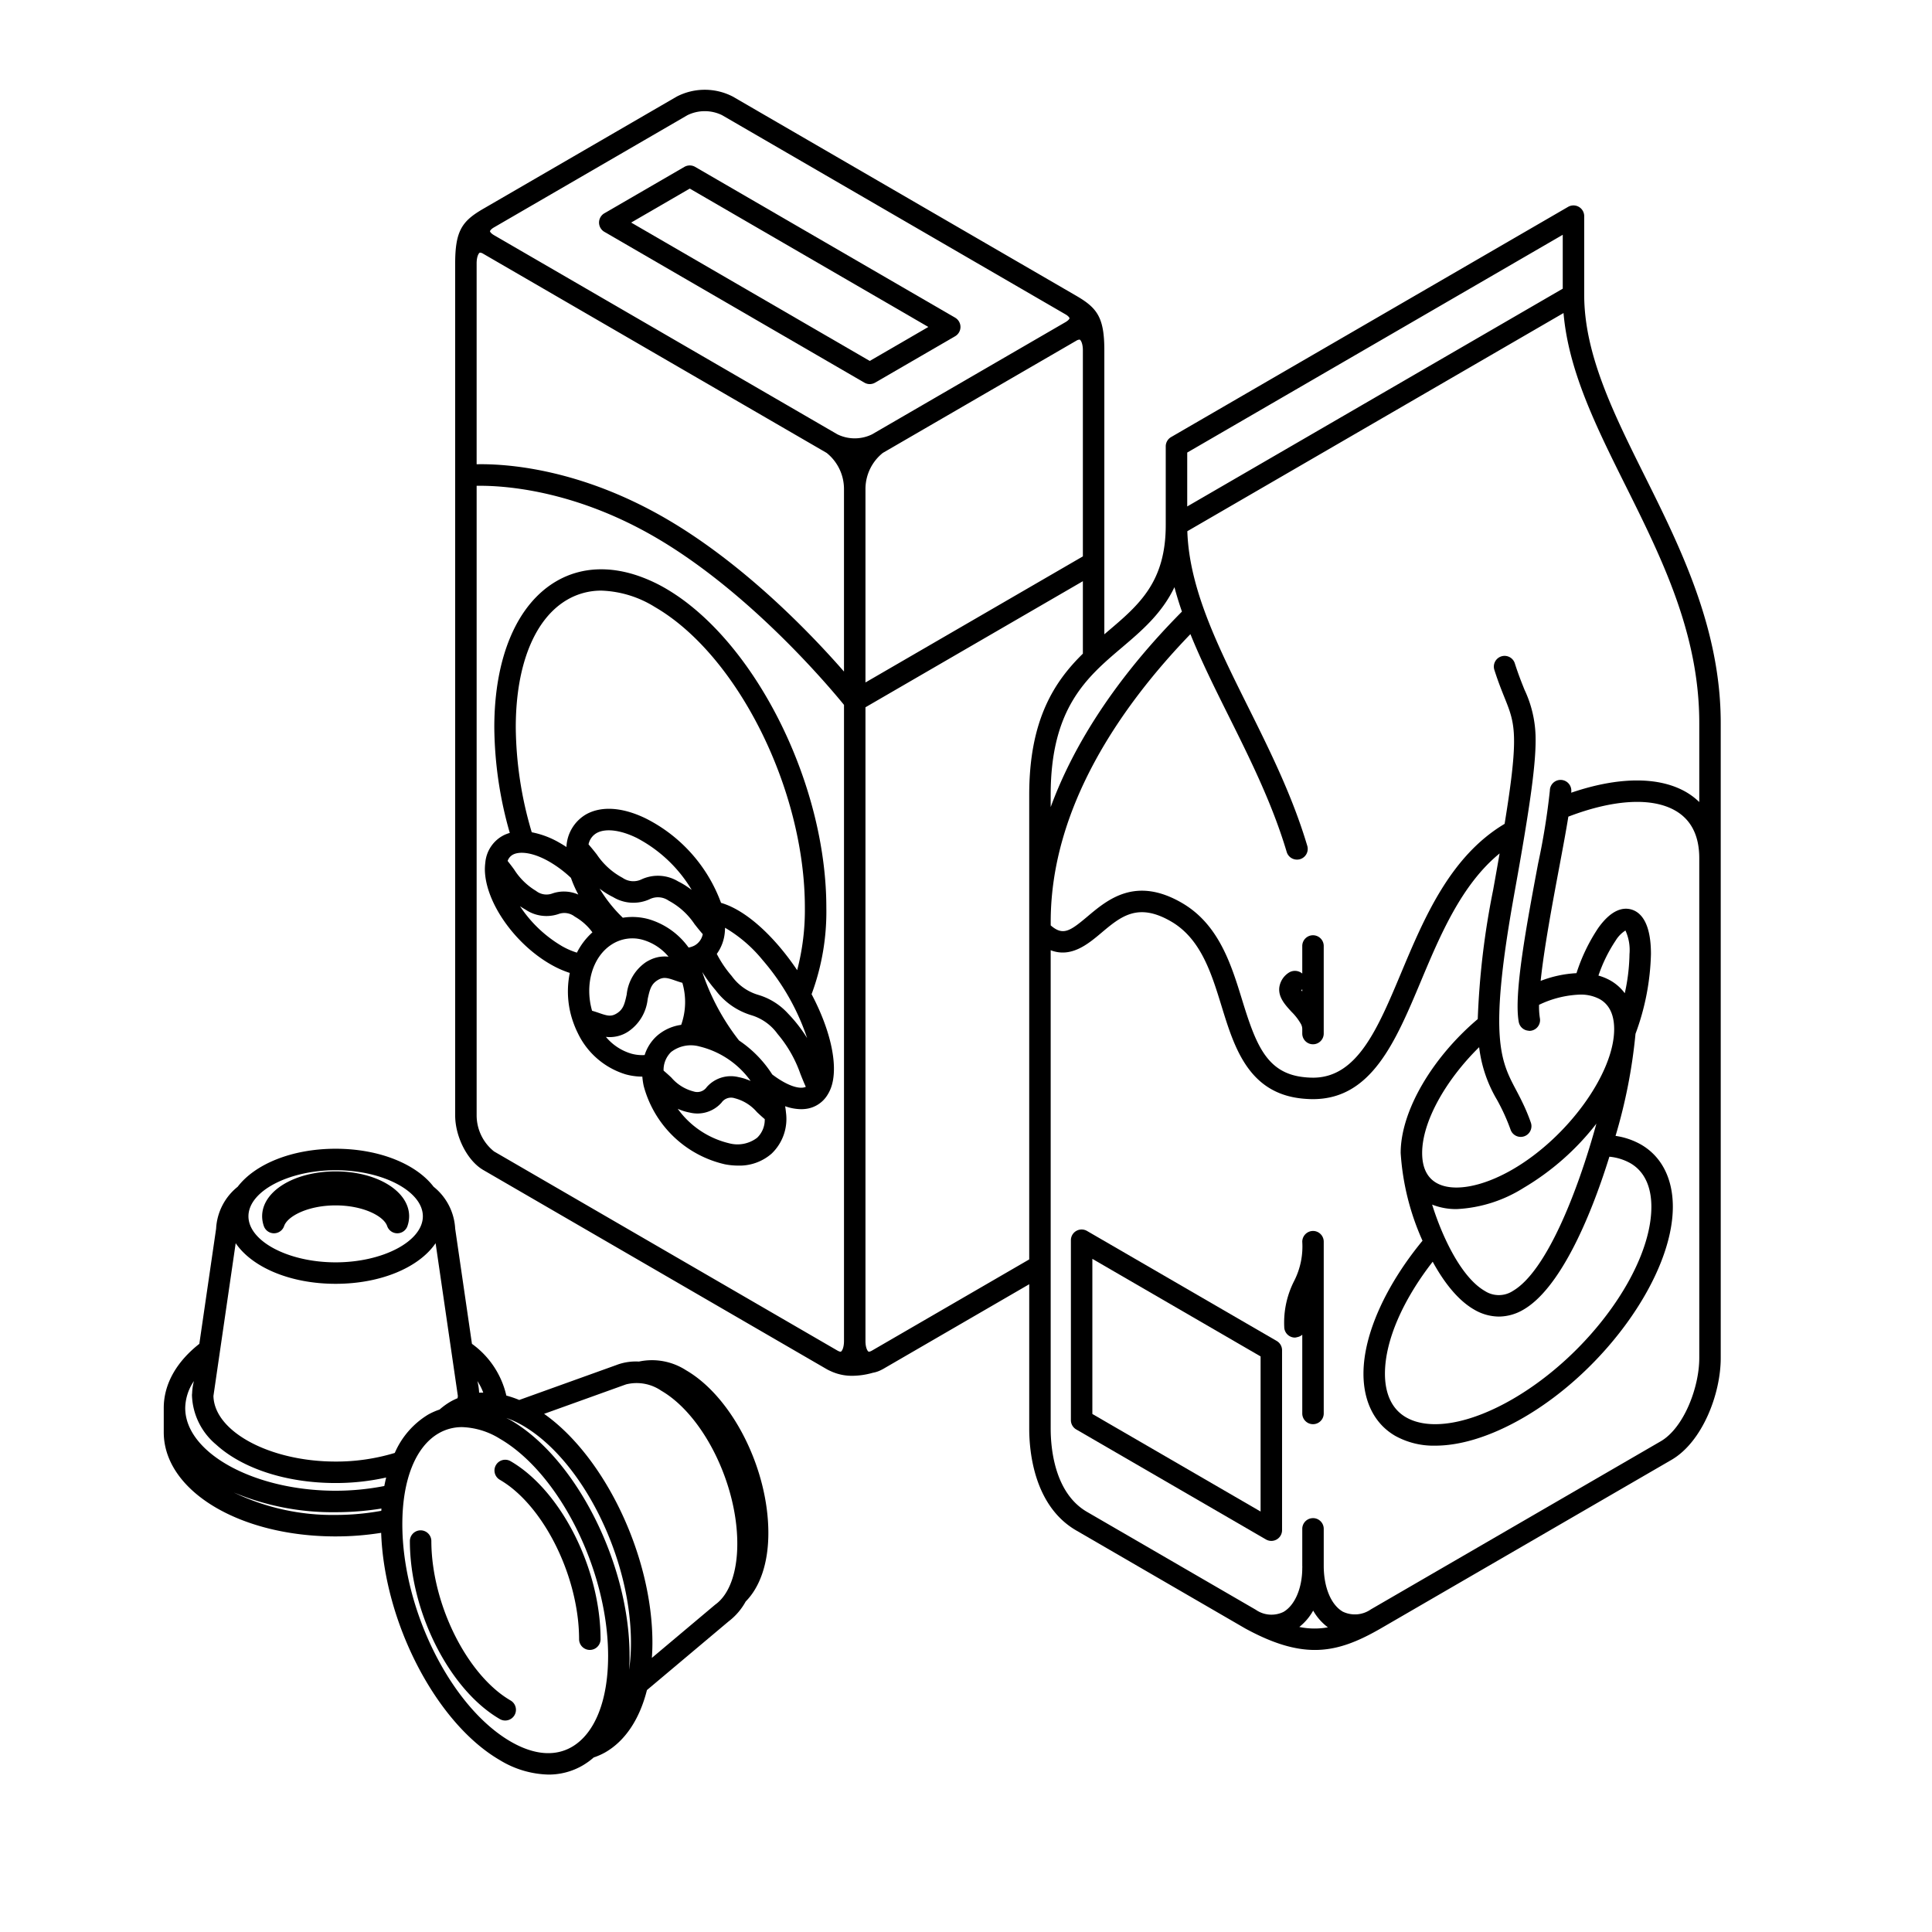 <svg id="illuu" xmlns="http://www.w3.org/2000/svg" width="270" height="270" viewBox="0 0 270 270">
  <g>
    <path d="M154.333,48.967c-0-4.575-.978-5.92-3.91-7.622l-.013-.008-47.989-27.834a8.531,8.531,0,0,0-7.855,0L67.534,29.181c-2.944,1.707-3.923,3.05-3.923,7.635V155.877c0,3.003,1.723,6.354,3.923,7.63l47.989,27.829a4.567,4.567,0,0,0,.489.246,7.007,7.007,0,0,0,3.087.688,10.728,10.728,0,0,0,2.878-.422,4.078,4.078,0,0,0,1.253-.437l.01-.004.007-.004c.043-.023.088-.041.131-.066l20.457-11.863v20.192c0,3.129.64,10.778,6.571,14.218L173.989,227.559l.027.014.007.006c3.857,2.103,6.924,3.005,9.729,3.005,3.197,0,6.052-1.173,9.34-3.08L233.59,204.019c4.309-2.499,6.884-9.196,6.884-14.227V101.029c0-13.18-5.646-24.52-10.627-34.525-4.346-8.73-8.452-16.976-8.452-25.296v-11a1.5,1.5,0,0,0-2.252-1.298L163.662,61.083a1.5,1.5,0,0,0-.748,1.298v11c0,7.979-3.744,11.156-8.08,14.836-.166.141-.334.285-.501.427V48.968ZM66.61,36.816c0-1.025.312-1.436.42-1.498a.141.141,0,0,1,.063-.012.979.979,0,0,1,.439.158l47.989,27.828a6.471,6.471,0,0,1,2.428,5.035V93.852c-4.42-5.064-13.837-14.971-24.917-21.397-12.198-7.073-22.508-7.656-26.422-7.574Zm54.34,31.512a6.469,6.469,0,0,1,2.428-5.034l27.032-15.676a.968.968,0,0,1,.44-.158.127.127,0,0,1,.063.012c.109.062.42.473.42,1.497v28.787L120.95,95.375ZM69.039,31.777,96.071,16.097a5.506,5.506,0,0,1,4.845,0l0.0.001,47.989,27.834c.462.268.562.5.562.544,0,.043-.1.275-.562.543L121.873,60.699a5.505,5.505,0,0,1-4.845-.001l-47.988-27.832c-.463-.269-.563-.502-.563-.545C68.476,32.277,68.576,32.044,69.039,31.777Zm-0,129.135a6.467,6.467,0,0,1-2.428-5.034V67.892c.279-.005.599-.005.958 0,4.113.063,13.33.994,23.959,7.158,10.526,6.104,19.733,15.754,24.081,20.701,1.129,1.285,1.93,2.251,2.341,2.757V187.39c0,1.024-.311,1.435-.42,1.497-.051.031-.228.014-.503-.146Zm112.542,66.458a7.749,7.749,0,0,0,1.937-2.286,7.588,7.588,0,0,0,2.058,2.338A10.467,10.467,0,0,1,181.58,227.37Zm55.895-37.577c0,4.107-2.166,9.762-5.389,11.631l-40.498,23.484a3.903,3.903,0,0,1-3.929.324c-1.644-.947-2.666-3.402-2.666-6.406v-5.166a1.5,1.5,0,0,0-1.5-1.5c-.012,0-.023.003-.035.004a1.498,1.498,0,0,0-1.465,1.496v5.166c0,.054.007.104.008.158-.003.047-.008.093-.008.143,0,2.81-1.033,5.221-2.631,6.142a3.835,3.835,0,0,1-3.868-.305L151.911,211.287c-4.582-2.656-5.076-9.013-5.076-11.622V132.796c2.862,1.105,5.222-.864,7.054-2.406,2.748-2.314,5.121-4.312,9.772-1.614,4.153,2.408,5.632,7.213,7.062,11.859,1.766,5.737,3.76,12.189,11.352,12.9.454.042.921.071,1.417.071,8.168,0,11.53-8.016,15.09-16.502,2.672-6.368,5.656-13.48,10.991-17.835-.27,1.559-.569,3.245-.902,5.092a111.379,111.379,0,0,0-2.153,18.056c-6.315,5.345-10.772,12.803-10.772,18.712a35.442,35.442,0,0,0,3.051,12.265c-5.002,6.076-8.25,12.956-8.25,18.584,0,3.952,1.581,7.04,4.451,8.693a11.05,11.05,0,0,0,5.575,1.362c3.612,0,7.869-1.328,12.344-3.923,11.505-6.673,20.865-19.891,20.865-29.465,0-3.952-1.581-7.039-4.451-8.693a10.185,10.185,0,0,0-3.557-1.21,74.226,74.226,0,0,0,2.79-14.264,34.322,34.322,0,0,0,2.159-11.148c0-4.423-1.445-5.814-2.657-6.202-1.071-.345-2.754-.18-4.702,2.548a25.045,25.045,0,0,0-3.048,6.325,16.174,16.174,0,0,0-5.009,1.08c.483-4.584,1.652-10.83,2.592-15.842.518-2.761.971-5.185,1.28-7.112,6.218-2.382,11.632-2.752,14.954-.838,2.218,1.277,3.342,3.513,3.342,6.643Zm-10.409-50.986a6.539,6.539,0,0,0-1.978-1.761,7.564,7.564,0,0,0-1.704-.706,20.94,20.94,0,0,1,2.421-4.92,4.255,4.255,0,0,1,1.353-1.379,6.559,6.559,0,0,1,.565,3.289A26.805,26.805,0,0,1,227.065,138.807Zm-2.152,22.845a7.422,7.422,0,0,1,2.919.9c2.437,1.404,2.948,4.089,2.948,6.094,0,8.622-8.689,20.676-19.37,26.869-6.039,3.503-11.615,4.458-14.916,2.557-2.437-1.404-2.948-4.089-2.948-6.094,0-4.7,2.594-10.416,6.673-15.65,1.584,2.9,3.533,5.387,5.782,6.682a6.914,6.914,0,0,0,3.471.983,6.82,6.82,0,0,0,3.444-.978C217.856,180.15,222.095,170.729,224.913,161.652Zm-13.502,18.768a3.598,3.598,0,0,1-3.913-.01c-3.152-1.816-5.823-7.176-7.358-12.066a9.043,9.043,0,0,0,3.424.628,19.274,19.274,0,0,0,9.352-2.96,36.126,36.126,0,0,0,10.181-8.982C220.482,166.566,216.099,177.701,211.411,180.419Zm15.75-112.579c5.07,10.184,10.313,20.714,10.313,33.188v11.058a9.539,9.539,0,0,0-1.845-1.398c-3.851-2.219-9.538-2.127-16.049.093.003-.094.013-.206.013-.289a1.5,1.5,0,0,0-3,0,97.877,97.877,0,0,1-1.644,10.193c-1.605,8.558-3.425,18.258-2.699,22.151a1.49,1.49,0,0,0,1.355,1.205c.041.003.077.021.118.021a1.485,1.485,0,0,0,.276-.025,1.5,1.5,0,0,0,1.2-1.749,10.255,10.255,0,0,1-.115-1.865,14.371,14.371,0,0,1,5.703-1.427,5.587,5.587,0,0,1,2.801.648c1.322.762,1.992,2.168,1.992,4.182,0,6.164-6.489,15.135-14.17,19.589-4.292,2.49-8.381,3.214-10.672,1.896-1.322-.762-1.992-2.169-1.992-4.183,0-4.388,3.298-10.194,7.965-14.785a18.727,18.727,0,0,0,2.498,7.361,28.153,28.153,0,0,1,1.897,4.176,1.5,1.5,0,0,0,2.834-.984,25.946,25.946,0,0,0-1.152-2.773c-.137-.285-.274-.566-.409-.83-.176-.344-.349-.673-.517-.99-2.117-4.007-3.793-7.199-.441-26.261.067-.38.132-.755.203-1.148,2.287-12.671,3.083-18.521,2.968-22.157a16.139,16.139,0,0,0-1.54-6.34c-.406-1.012-.866-2.157-1.358-3.699a1.5,1.5,0,0,0-2.858.912c.525,1.646,1.007,2.846,1.432,3.904.056.14.111.277.165.412,1.173,2.945,1.668,4.694.462,13.148-.172,1.207-.38,2.554-.624,4.059-7.621,4.541-11.252,13.178-14.454,20.811-3.3,7.867-6.151,14.662-12.324,14.662a11.719,11.719,0,0,1-1.488-.1c-5.019-.633-6.519-4.598-8.414-10.753-1.525-4.957-3.254-10.575-8.424-13.573-6.477-3.754-10.368-.478-13.209,1.915-2.433,2.046-3.411,2.714-5.122,1.23v-.503c0-16.059,9.902-30.222,19.525-40.202,1.521,3.757,3.396,7.53,5.32,11.394,3.013,6.052,6.129,12.31,8.136,19.049a1.496,1.496,0,0,0,1.473,1.066,1.474,1.474,0,0,0,.393-.057,1.5,1.5,0,0,0,1.009-1.866c-2.081-6.986-5.256-13.362-8.326-19.528-4.197-8.43-8.169-16.409-8.437-24.44L218.505,43.748C219.2,51.85,223.078,59.639,227.161,67.84Zm-61.247-4.595,52.481-30.435v7.532l-52.481,30.435ZM156.776,90.504c2.769-2.35,5.592-4.756,7.354-8.445.303,1.139.654,2.276,1.047,3.412q-.924.933-1.854,1.916c-7.813,8.282-13.357,16.87-16.488,25.406v-1.719C146.835,98.942,151.889,94.653,156.776,90.504ZM143.835,111.075v64.93l-21.962,12.736c-.277.161-.452.179-.503.146-.109-.062-.42-.473-.42-1.497V98.843L151.333,81.224V91.351C147.351,95.259,143.835,100.59,143.835,111.075Z"/>
    <path d="M84.465,32.401,120.796,53.474a1.502,1.502,0,0,0,1.505,0l11.178-6.483a1.5,1.5,0,0,0,0-2.596L97.148,23.323a1.501,1.501,0,0,0-1.505,0L84.465,29.805a1.5,1.5,0,0,0,0,2.596ZM96.395,26.355l33.342,19.338-8.188,4.749L88.207,31.103Z"/>
    <path d="M115.481,126.812c0-15.662-8.162-33.422-18.82-42.049a28.612,28.612,0,0,0-3.629-2.523,21.915,21.915,0,0,0-3.655-1.701c-4.188-1.487-8.2-1.285-11.57.656C72.261,84.391,69.08,91.843,69.08,101.643a54.74,54.74,0,0,0,2.164,14.759,5.098,5.098,0,0,0-.865.333,4.761,4.761,0,0,0-2.554,3.8c-.001.004 0.0.008-0.0.012a7.107,7.107,0,0,0-.061,1.123c.14,4.542,4.247,10.338,9.348,13.193a13.814,13.814,0,0,0,2.518,1.106,12.83,12.83,0,0,0,.562,7.117l0.0.001 0.0 0a13.11,13.11,0,0,0,.564,1.304,10.94,10.94,0,0,0,6.683,5.752,8.692,8.692,0,0,0,2.306.315l.024-.002c.001.015 0.0.03.002.046a9.666,9.666,0,0,0,.182,1.242,15.259,15.259,0,0,0,11.363,10.971,9.922,9.922,0,0,0,1.838.179,6.821,6.821,0,0,0,4.673-1.667,6.7,6.7,0,0,0,2.018-5.716l-.001-.003c-.029-.331-.071-.626-.122-.913a6.829,6.829,0,0,0,2.241.415c.15,0,.298-.006.443-.019a4.157,4.157,0,0,0,3.292-2.068l.001-.001a5.386,5.386,0,0,0,.521-1.162c.946-3.052-.232-7.966-2.799-12.82A33.119,33.119,0,0,0,115.481,126.812Zm-44.415-6.331c-.043-.055-.079-.108-.124-.163a1.571,1.571,0,0,1,.784-.903c.828-.417,2.562-.387,4.939.945a16.252,16.252,0,0,1,3.126,2.325,16.512,16.512,0,0,0,1.031,2.333,4.967,4.967,0,0,0-3.616-.159,2.359,2.359,0,0,1-2.299-.357,9.22,9.22,0,0,1-3.06-2.995C71.6,121.17,71.341,120.826,71.066,120.481Zm11.183-2.478a2.349,2.349,0,0,1,1.121-1.575c1.236-.699,3.337-.447,5.616.674a19.43,19.43,0,0,1,7.678,7.26c-.042-.033-.092-.063-.135-.095-.175-.133-.36-.261-.552-.388-.091-.06-.179-.122-.274-.181-.291-.18-.595-.354-.927-.518a5.471,5.471,0,0,0-5.091-.304,2.625,2.625,0,0,1-2.679-.199,10.018,10.018,0,0,1-3.606-3.27c-.216-.275-.438-.553-.668-.833-.071-.087-.145-.172-.219-.259C82.425,118.211,82.341,118.107,82.249,118.003ZM112.347,144.378c-.043-.064-.09-.129-.135-.194q-.204-.295-.433-.599c-.057-.075-.113-.151-.172-.227-.206-.266-.422-.536-.659-.812-.277-.323-.542-.613-.797-.875a9.102,9.102,0,0,0-4.207-2.642,6.987,6.987,0,0,1-3.68-2.625,15.497,15.497,0,0,1-2.091-3.095,6.036,6.036,0,0,0,1.127-3.128l0-.001c.016-.184.021-.354.026-.524a19.455,19.455,0,0,1,5.253,4.516,32.345,32.345,0,0,1,6.218,10.905C112.659,144.849,112.507,144.615,112.347,144.378ZM83.8,124.192a10.722,10.722,0,0,0,1.881,1.177,5.466,5.466,0,0,0,5.092.304,2.62,2.62,0,0,1,2.679.199,10.024,10.024,0,0,1,3.608,3.27c.364.463.736.938,1.154,1.407a2.348,2.348,0,0,1-1.121,1.574,2.936,2.936,0,0,1-.862.299,10.498,10.498,0,0,0-5.567-3.962,8.516,8.516,0,0,0-3.624-.205A19.715,19.715,0,0,1,83.8,124.192Zm-5.223,8.054a17.868,17.868,0,0,1-5.903-5.599q.36.243.768.473a5.241,5.241,0,0,0,4.589.625,2.358,2.358,0,0,1,2.299.357,7.852,7.852,0,0,1,2.461,2.194,9.64,9.64,0,0,0-2.167,2.837A10.363,10.363,0,0,1,78.577,132.246Zm4.182,9.015-.017-.006c-1.058-3.679.061-7.562,2.763-9.276a5.318,5.318,0,0,1,4.363-.627,7.311,7.311,0,0,1,3.561,2.348c-.104-.012-.21-.02-.318-.025l-.002-0a4.689,4.689,0,0,0-.617.012c-.022.002-.044.003-.066.005a4.477,4.477,0,0,0-.624.107c-.03.007-.06.016-.091.024a4.737,4.737,0,0,0-.653.224c-.026.011-.052.025-.077.036a5.541,5.541,0,0,0-.709.378,6.255,6.255,0,0,0-2.689,4.523c-.291,1.341-.483,2.066-1.364,2.625-.807.512-1.345.357-2.488-.039C83.429,141.466,83.104,141.355,82.76,141.261Zm1.915,3.644a4.685,4.685,0,0,0,3.151-.762,6.253,6.253,0,0,0,2.689-4.523c.291-1.341.483-2.066,1.364-2.625.81-.511,1.349-.358,2.49.038.309.106.639.222.991.316a9.524,9.524,0,0,1-.163,5.876,6.483,6.483,0,0,0-3.411,1.561,6.064,6.064,0,0,0-1.695,2.658,5.634,5.634,0,0,1-1.858-.194A7.31,7.31,0,0,1,84.675,144.905Zm9.152,5.69c-.299-.282-.611-.566-.939-.846-.053-.045-.097-.091-.151-.136a3.481,3.481,0,0,1,1.063-2.603,4.523,4.523,0,0,1,3.942-.767A12.379,12.379,0,0,1,104.9,151.061c-.028-.013-.06-.022-.089-.034-.157-.069-.323-.131-.491-.19-.087-.031-.17-.066-.261-.094a7.327,7.327,0,0,0-.836-.211h-0a4.483,4.483,0,0,0-4.456,1.392,1.614,1.614,0,0,1-1.827.611A6.059,6.059,0,0,1,93.827,150.595Zm11.986,8.407a4.524,4.524,0,0,1-3.943.766,12.371,12.371,0,0,1-7.156-4.815,7.133,7.133,0,0,0,1.671.528,4.491,4.491,0,0,0,4.456-1.392,1.617,1.617,0,0,1,1.827-.611,6.071,6.071,0,0,1,3.117,1.94c.347.326.701.66,1.09.981A3.481,3.481,0,0,1,105.813,159.002Zm6.331-6.999c-.931.084-2.435-.493-4.221-1.845a16.23,16.23,0,0,0-4.639-4.746,31.849,31.849,0,0,1-5.139-9.576,19.096,19.096,0,0,0,1.843,2.522,9.776,9.776,0,0,0,5.004,3.516,6.986,6.986,0,0,1,3.68,2.626,17.556,17.556,0,0,1,3.188,5.586c.234.584.473,1.182.753,1.8A1.346,1.346,0,0,1,112.143,152.003Zm-3.285-19.783c-2.774-3.235-5.617-5.331-8.092-6.045a21.476,21.476,0,0,0-10.455-11.765c-3.267-1.607-6.256-1.816-8.419-.593a5.545,5.545,0,0,0-2.73,4.551l-0.0.001-0.0.002c-.339-.222-.682-.433-1.031-.629a12.337,12.337,0,0,0-3.818-1.432A52.588,52.588,0,0,1,72.08,101.643c0-8.697,2.633-15.203,7.225-17.848a9.387,9.387,0,0,1,4.756-1.254,15.065,15.065,0,0,1,7.467,2.295c11.554,6.7,20.953,25.53,20.953,41.976a33.201,33.201,0,0,1-1.075,8.773A36.287,36.287,0,0,0,108.858,132.22Z"/>
    <path d="M60.598,165.851c-2.424-3.167-7.574-5.312-13.691-5.312-6.117,0-11.267,2.145-13.691,5.312a8.037,8.037,0,0,0-3.015,5.863l-2.344,16.089c-3.126,2.456-4.973,5.556-4.973,8.968v3.382c0,8.166,10.552,14.563,24.022,14.563a40.174,40.174,0,0,0,6.361-.5c.441,12.566,7.7,26.609,16.584,31.762a13.627,13.627,0,0,0,6.785,2.021,9.424,9.424,0,0,0,4.759-1.255,9.944,9.944,0,0,0,1.576-1.135,9.315,9.315,0,0,0,1.617-.717c2.807-1.617,4.807-4.665,5.823-8.701l11.399-9.587a8.834,8.834,0,0,0,2.403-2.793c2.022-2.046,3.166-5.398,3.166-9.564,0-9.018-5.055-19.014-11.508-22.756a8.773,8.773,0,0,0-6.577-1.211,7.681,7.681,0,0,0-2.813.364c-.099.034-.197.068-.263.095L72.564,195.648a14.223,14.223,0,0,0-1.803-.615,12.27,12.27,0,0,0-4.805-7.23l-2.344-16.089A8.038,8.038,0,0,0,60.598,165.851Zm-13.691-2.312c6.606,0,12.187,2.948,12.187,6.438,0,3.49-5.581,6.438-12.187,6.438-6.605,0-12.186-2.948-12.186-6.438C34.721,166.488,40.301,163.539,46.907,163.539Zm6.38,47.599a35.668,35.668,0,0,1-6.38.578,31.824,31.824,0,0,1-14.234-3.139,35.732,35.732,0,0,0,14.234,2.756,40.086,40.086,0,0,0,6.4-.513C53.3,210.926,53.293,211.032,53.287,211.139Zm.421-3.465a35.534,35.534,0,0,1-6.801.66c-11.395,0-21.022-5.295-21.022-11.562a6.888,6.888,0,0,1,1.215-3.764l-.001.004a7.985,7.985,0,0,0-.252,1.728l-.004.025a1.517,1.517,0,0,0-.016.216,9.367,9.367,0,0,0,3.384,6.909c3.573,3.26,9.657,5.366,16.694,5.366h0a32.405,32.405,0,0,0,7.061-.769Q53.825,207.067,53.708,207.674Zm26.191,36.471c-2.374,1.367-5.327,1.103-8.541-.762-8.344-4.839-15.132-18.461-15.132-30.367,0-6.217,1.854-10.851,5.085-12.712a6.475,6.475,0,0,1,3.28-.861,10.63,10.63,0,0,1,5.262,1.623c8.344,4.838,15.132,18.46,15.132,30.367C84.984,237.65,83.13,242.283,79.899,244.145Zm7.367-50.594.232-.082a6.09,6.09,0,0,1,4.916.887c5.858,3.397,10.625,12.988,10.625,21.38,0,3.982-1.107,7.072-3.037,8.478-.028.021-.056.042-.083.064l-8.818,7.416c.046-.688.076-1.389.076-2.112,0-12.156-6.667-26.021-15.139-31.994ZM73.045,199.214c8.344,4.838,15.132,18.46,15.132,30.367a26.945,26.945,0,0,1-.257,3.771c.038-.627.064-1.264.064-1.919,0-12.86-7.459-27.646-16.627-32.963-.198-.115-.395-.201-.593-.306A13.466,13.466,0,0,1,73.045,199.214Zm-5.509-4.59c-.193.004-.388-.005-.578.011a7.984,7.984,0,0,0-.243-1.624l-.001-.004A7.826,7.826,0,0,1,67.536,194.624Zm-3.551.457c-.002.108-.028.212-.037.319a9.351,9.351,0,0,0-.942.452,9.948,9.948,0,0,0-1.576,1.135,9.312,9.312,0,0,0-1.617.716A11.711,11.711,0,0,0,55.17,203.049a28.197,28.197,0,0,1-8.263,1.206c-9.196,0-16.974-4.19-17.078-9.174l3.109-21.342c2.296,3.368,7.617,5.676,13.969,5.676,6.352,0,11.673-2.308,13.969-5.676Z"/>
    <path d="M38.289,172.354a1.5,1.5,0,0,0,1.419-1.015c.474-1.387,3.361-2.883,7.198-2.883,3.838,0,6.725,1.496,7.198,2.883a1.5,1.5,0,0,0,2.839,0,4.213,4.213,0,0,0,.235-1.362c0-3.518-4.512-6.273-10.272-6.273s-10.272,2.756-10.272,6.273a4.213,4.213,0,0,0,.235,1.362A1.501,1.501,0,0,0,38.289,172.354Z"/>
    <path d="M71.357,204.205a1.5,1.5,0,0,0-1.505,2.596,14.339,14.339,0,0,1,2.203,1.594c4.297,3.738,7.695,10.529,8.62,17.188a25.505,25.505,0,0,1,.254,3.496,1.5,1.5,0,0,0,3,0C83.928,219.22,78.406,208.294,71.357,204.205Z"/>
    <path d="M71.357,237.647A14.325,14.325,0,0,1,69.154,236.052c-4.296-3.738-7.694-10.527-8.619-17.186a25.505,25.505,0,0,1-.254-3.498,1.5,1.5,0,0,0-3,0c0,9.861,5.522,20.787,12.571,24.875a1.5,1.5,0,0,0,1.505-2.596Z"/>
    <path d="M178.422,187.4l-26.511-15.374a1.5,1.5,0,0,0-2.252,1.298v25.145a1.5,1.5,0,0,0,.748,1.298l26.511,15.374a1.5,1.5,0,0,0,2.252-1.298V188.698A1.5,1.5,0,0,0,178.422,187.4Zm-2.252,23.84-23.511-13.635V175.927l23.511,13.635Z"/>
    <path d="M183.493,172.028a1.516,1.516,0,0,0-1.5,1.5,10.584,10.584,0,0,1-1.142,5.505,12.795,12.795,0,0,0-1.377,6.396,1.5,1.5,0,0,0,1.5,1.5,1.436,1.436,0,0,0,.301-.058,1.487,1.487,0,0,0,.719-.342v11.003a1.5,1.5,0,1,0,3,0v-24.004A1.5,1.5,0,0,0,183.493,172.028Z"/>
    <path d="M181.993,132.204v3.852a1.584,1.584,0,0,0-1.909-.105,2.921,2.921,0,0,0-1.303,2.079c-.132,1.361.808,2.387,1.717,3.378a7.728,7.728,0,0,1,1.334,1.742,1.546,1.546,0,0,1,.161.637v.653a1.5,1.5,0,0,0,3,0V132.204a1.5,1.5,0,0,0-3,0Zm0,6.356c-.053-.068-.1-.132-.138-.189l.009-.007a1.356,1.356,0,0,0,.129-.106Z"/>
  </g>
</svg>
